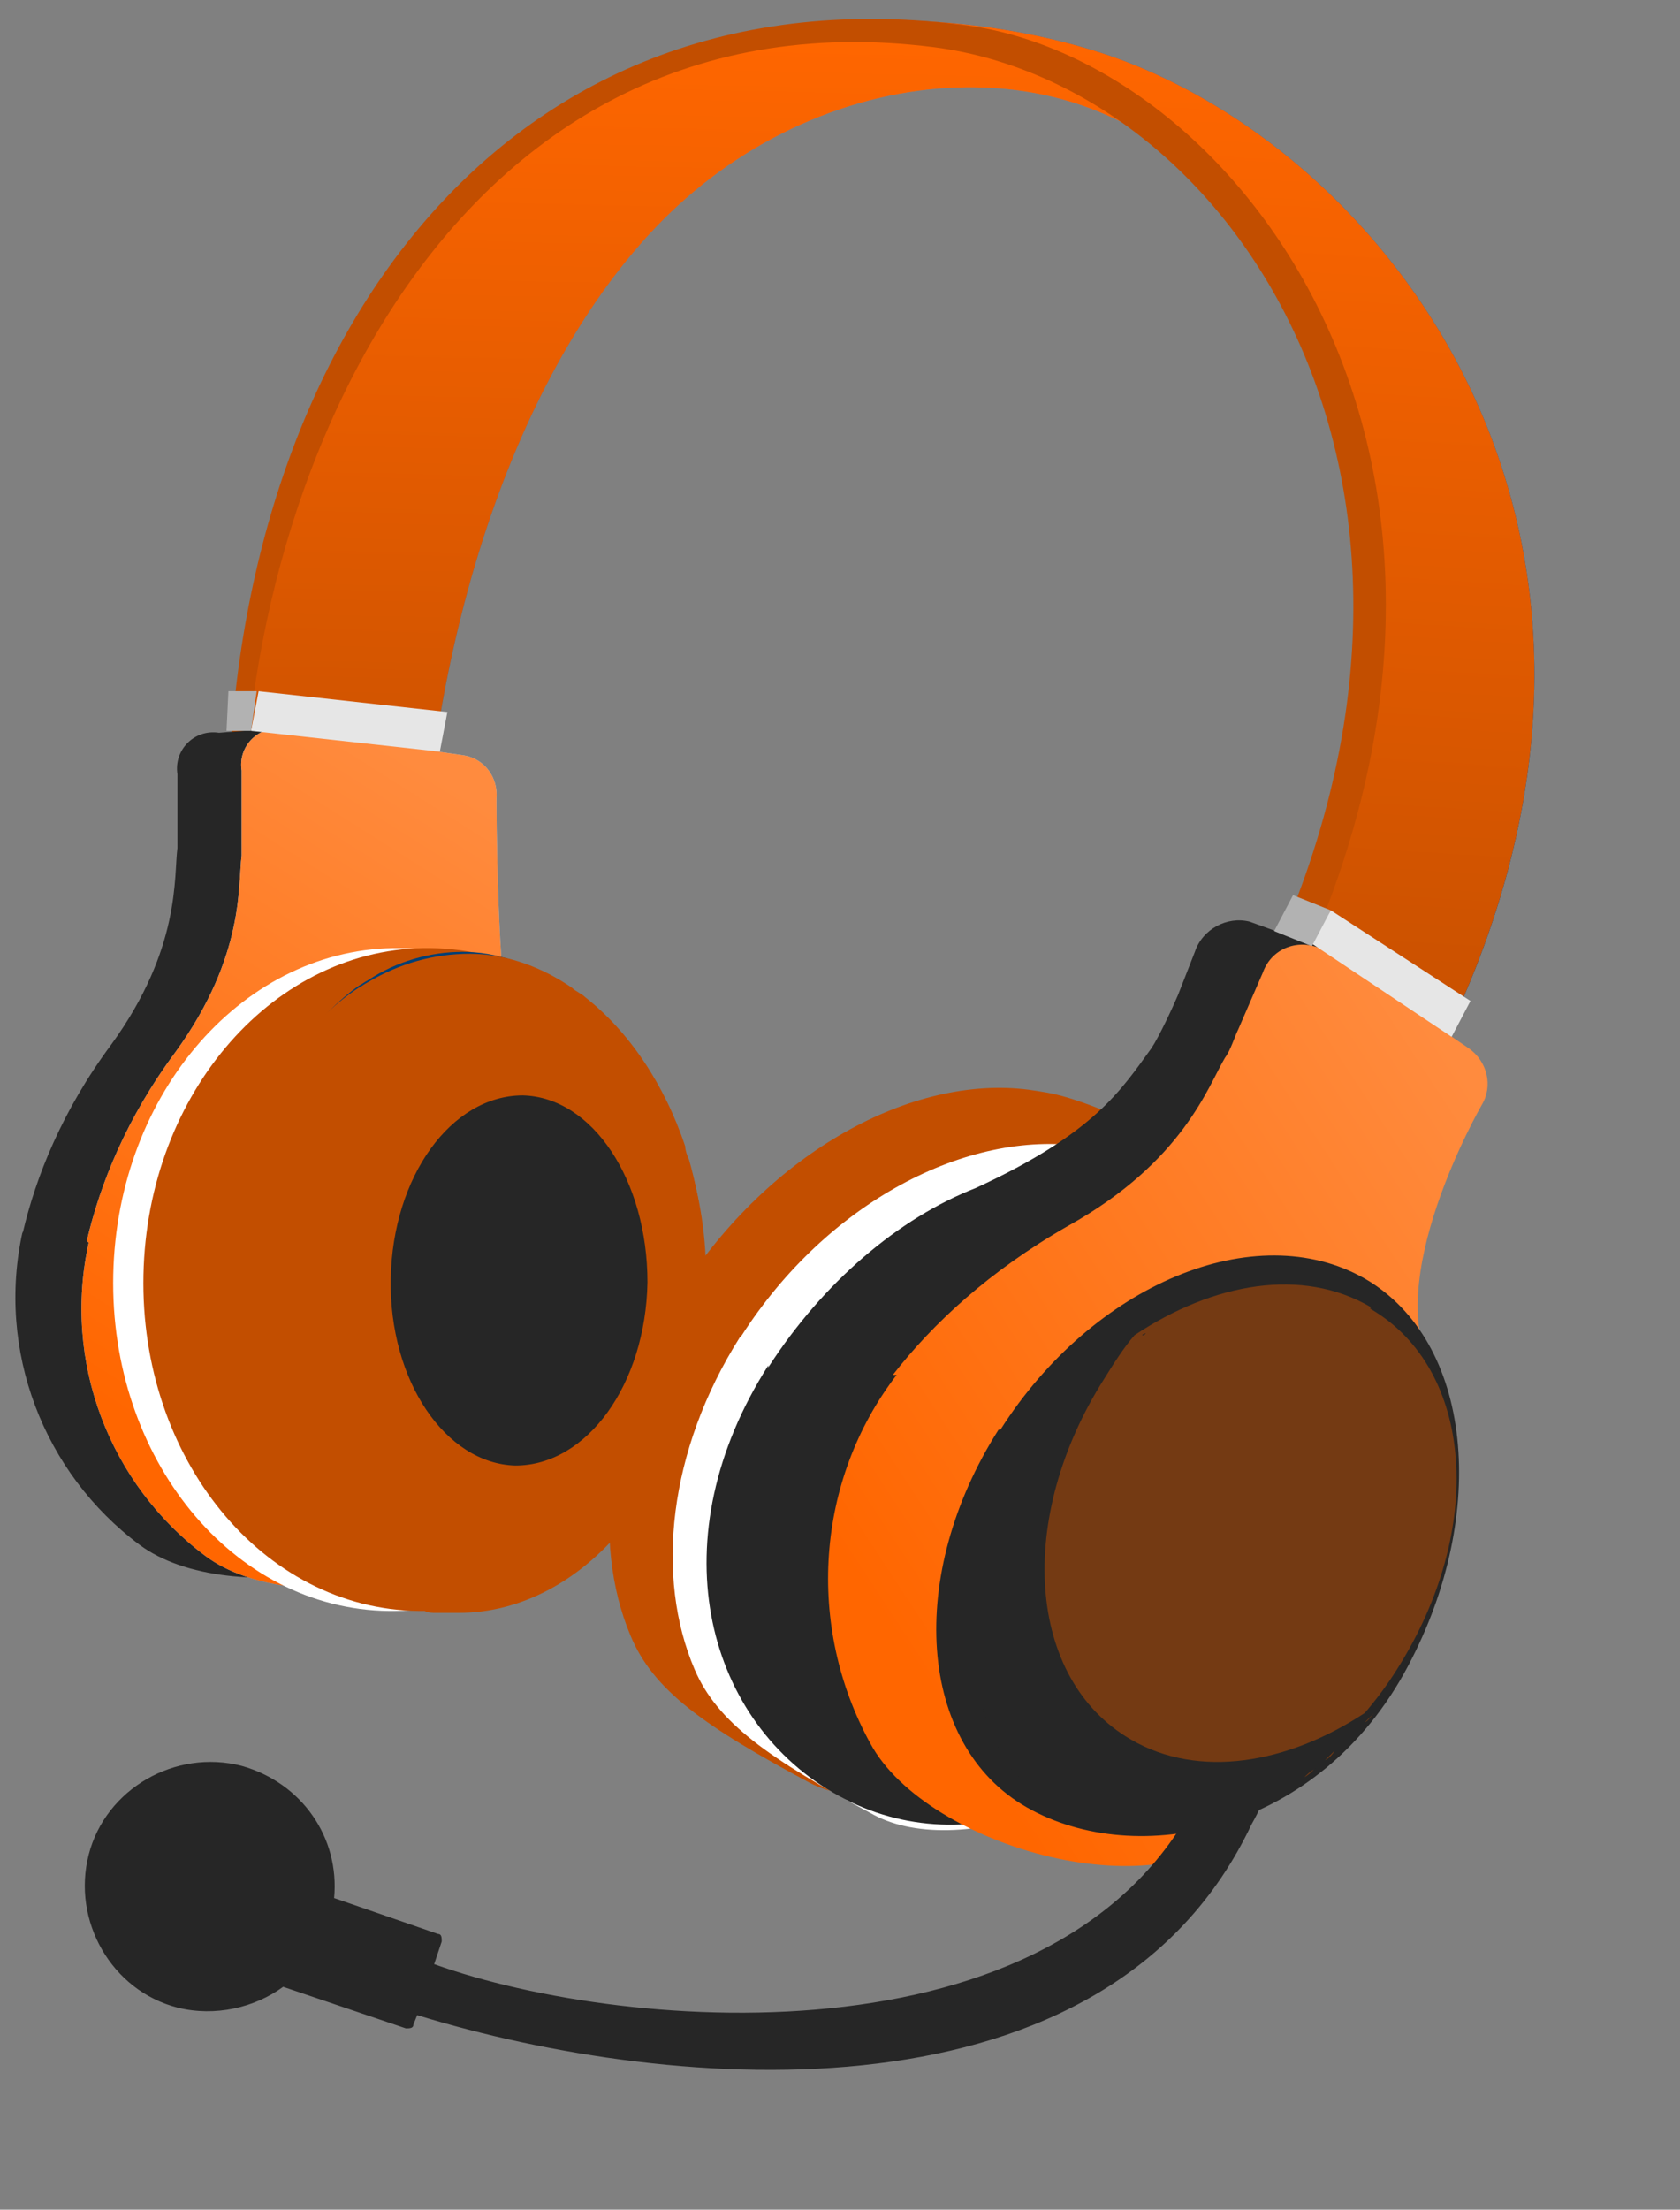 <?xml version="1.0" encoding="UTF-8"?>
<svg id="Layer_1" data-name="Layer 1" xmlns="http://www.w3.org/2000/svg" xmlns:xlink="http://www.w3.org/1999/xlink" version="1.1" viewBox="0 0 89 117">
  <rect x="0" y="0" width="89" height="117" fill="#808080" stroke="none"/>
  <defs>
    <style>
      .cls-1, .cls-2, .cls-3, .cls-4, .cls-5, .cls-6, .cls-7, .cls-8, .cls-9, .cls-10, .cls-11, .cls-12, .cls-13, .cls-14, .cls-15 {
        stroke-width: 0px;
      }

      .cls-1, .cls-6 {
        fill: #c24e00;
      }

      .cls-2 {
        fill: #262626;
      }

      .cls-3 {
        fill: url(#linear-gradient);
      }

      .cls-4 {
        fill: #003f75;
      }

      .cls-5 {
        fill: #b2b2b2;
      }

      .cls-6 {
        isolation: isolate;
        opacity: .5;
      }

      .cls-7 {
        fill: url(#linear-gradient-4);
      }

      .cls-8 {
        fill: url(#linear-gradient-2);
      }

      .cls-9 {
        fill: url(#linear-gradient-3);
      }

      .cls-10 {
        fill: url(#linear-gradient-7);
      }

      .cls-11 {
        fill: url(#linear-gradient-5);
      }

      .cls-12 {
        fill: url(#linear-gradient-6);
      }

      .cls-13 {
        fill: #483a47;
      }

      .cls-14 {
        fill: #fff;
      }

      .cls-15 {
        fill: #e6e6e6;
      }
    </style>
    <linearGradient id="linear-gradient" x1="38" y1="52.6" x2="39.4" y2="112.4" gradientTransform="translate(0 118) scale(1 -1)" gradientUnits="userSpaceOnUse">
      <stop offset="0" stop-color="#005dad"/>
      <stop offset="1" stop-color="#4c90da"/>
    </linearGradient>
    <linearGradient id="linear-gradient-2" x1="38.3" y1="66.6" x2="39.5" y2="116.3" gradientTransform="translate(0 118) scale(1 -1)" gradientUnits="userSpaceOnUse">
      <stop offset="0" stop-color="#c24e00"/>
      <stop offset="1" stop-color="#f60"/>
    </linearGradient>
    <linearGradient id="linear-gradient-3" x1="59.4" y1="68.3" x2="62.5" y2="116.2" gradientTransform="translate(0 118) scale(1 -1)" gradientUnits="userSpaceOnUse">
      <stop offset="0" stop-color="#005dad"/>
      <stop offset="1" stop-color="#4c90da"/>
    </linearGradient>
    <linearGradient id="linear-gradient-4" x1="58.7" y1="58.3" x2="62.4" y2="115.9" gradientTransform="translate(0 118) scale(1 -1)" gradientUnits="userSpaceOnUse">
      <stop offset="0" stop-color="#c24e00"/>
      <stop offset="1" stop-color="#f60"/>
    </linearGradient>
    <linearGradient id="linear-gradient-5" x1="25.6" y1="73.7" x2="12.9" y2="35.5" gradientTransform="translate(0 118) scale(1 -1)" gradientUnits="userSpaceOnUse">
      <stop offset="0" stop-color="#8fccff"/>
      <stop offset="1" stop-color="#5cb4ff"/>
    </linearGradient>
    <linearGradient id="linear-gradient-6" x1="29.6" y1="72.9" x2="9.5" y2="41.1" gradientTransform="translate(0 118) scale(1 -1)" gradientUnits="userSpaceOnUse">
      <stop offset="0" stop-color="#ff8b3e"/>
      <stop offset="1" stop-color="#f60"/>
    </linearGradient>
    <linearGradient id="linear-gradient-7" x1="82" y1="54.4" x2="47.2" y2="31.6" gradientTransform="translate(0 118) scale(1 -1)" gradientUnits="userSpaceOnUse">
      <stop offset="0" stop-color="#ff8b3e"/>
      <stop offset="1" stop-color="#f60"/>
    </linearGradient>
  </defs>
  <path class="cls-3" d="M65.9,12.2C53.2-3.8,32.3.6,21.9,13.5c-7.1,8.9-8.8,20.2-10.1,31.8,2.9,7.6.8,5.9,10.4,4,.5-17.5,6.2-31.5,13.7-38.4,9-8.3,23.3-8.9,29.9,1.4Z"/>
  <path class="cls-8" d="M65.9,12.2C53.2-3.8,32.3.6,21.9,13.5c-7.1,8.9-8.8,20.2-10.1,31.8,2.9,7.6.8,5.9,10.4,4,.5-17.5,6.2-31.5,13.7-38.4,9-8.3,23.3-8.9,29.9,1.4Z"/>
  <path class="cls-13" d="M66.1,56.3c-3,5.1,4.7,4.3,8,3.2,17.5-29.5-.5-52.2-16.4-56.9-9.4-2.8-17-.8-16-1.2-2.1,0,10.4,1.1,10.9,1.2,15.4,4.4,28.5,28.5,13.6,53.7Z"/>
  <path class="cls-9" d="M66.1,56.3c-3,5.1,4.7,4.3,8,3.2,17.5-29.5-.5-52.2-16.4-56.9-9.4-2.8-17-.8-16-1.2-2.1,0,10.4,1.1,10.9,1.2,15.4,4.4,28.5,28.5,13.6,53.7Z"/>
  <path class="cls-7" d="M66.1,56.3c-3,5.1,4.7,4.3,8,3.2,17.5-29.5-.5-52.2-16.4-56.9-9.4-2.8-17-.8-16-1.2-2.1,0,10.4,1.1,10.9,1.2,15.4,4.4,28.5,28.5,13.6,53.7Z"/>
  <path class="cls-1" d="M64.7,55.9c16.1-27.7,1.6-51.2-15.2-53.4C22.7-.9,11.6,28,13,47.9l-.9-2.6C11.5,19.8,25.6-1.8,50.9,1.3c15.3,1.8,32.6,25.3,15.3,55.3l-1.5-.7Z"/>
  <path class="cls-2" d="M1.2,65.3c.7-3,2.1-6.5,4.7-10,3.7-5.1,3.3-8.9,3.5-10.4,0-.5,0-1.1,0-1.5v-2.4c-.2-1.3.9-2.4,2.2-2.2l2.6-.2c1.1.2,10.6,2.2,10.5,3.2,0,0,0,9.8.8,12.6.6,2,2.2,8.2,3.1,11.2.3,1-.1,2.1-1.1,2.6l-2.2,9.5c-1.3,5.6-13.2,7.6-17.9,4.1-5.1-3.8-7.6-10.3-6.2-16.6h0Z"/>
  <path class="cls-11" d="M4.6,65.7c.7-3,2.1-6.5,4.7-10,3.7-5.1,3.3-8.9,3.5-10.4,0-.5,0-1.1,0-1.5v-3c-.2-1.3.9-2.4,2.2-2.2l9.6,1.4c1.1.2,1.8,1.2,1.7,2.3,0,0,0,9.8.8,12.6.6,2,4,8.2,5,11.3.3,1-.1,2.1-1.1,2.6l-2.2,9.5c-1.3,5.6-13.2,7.6-17.9,4.1-5.1-3.8-7.6-10.3-6.2-16.6h0Z"/>
  <path class="cls-12" d="M4.6,65.7c.7-3,2.1-6.5,4.7-10,3.7-5.1,3.3-8.9,3.5-10.4,0-.5,0-1.1,0-1.5v-3c-.2-1.3.9-2.4,2.2-2.2l9.6,1.4c1.1.2,1.8,1.2,1.7,2.3,0,0,0,9.8.8,12.6.6,2,4,8.2,5,11.3.3,1-.1,2.1-1.1,2.6l-2.2,9.5c-1.3,5.6-13.2,7.6-17.9,4.1-5.1-3.8-7.6-10.3-6.2-16.6h0Z"/>
  <path class="cls-14" d="M20.6,85.3c8.2.1,15-7.6,15.2-17.3.2-9.7-6.3-17.7-14.6-17.8-8.2-.1-15,7.6-15.2,17.3-.2,9.7,6.3,17.7,14.6,17.8Z"/>
  <path class="cls-1" d="M22.2,85.3c8.2.1,15-7.6,15.2-17.3.2-9.7-6.3-17.7-14.6-17.8-8.2-.1-15,7.6-15.2,17.3-.2,9.7,6.3,17.7,14.6,17.8Z"/>
  <path class="cls-4" d="M36.2,67.7c0,0,0,.1,0,.2,0,.2,0,.4,0,.5,0,2-.4,3.8-.9,5.6,0,.2,0,.3-.1.5-.7,2-1.6,3.9-2.7,5.4-.1.1-.2.3-.3.4-2.2,2.8-5,4.4-8.2,4.4-.4,0-.7,0-1.1,0-.2,0-.4,0-.6-.1-2.8-.6-5.2-2.6-7-5.5,0-.1-.2-.3-.3-.4-1.5-2.6-2.5-5.9-2.7-9.5,0-.2,0-.3,0-.5,0-.4,0-.8,0-1.3,0-2.9.6-5.6,1.5-8,0-.2.1-.3.2-.5,1.2-2.9,2.9-5.2,5-6.7.2-.1.3-.2.5-.3,1.5-1,3.3-1.5,5-1.5,1.8,0,3.5.6,5.1,1.7.2.2.4.3.7.5,2.2,1.8,3.9,4.5,4.9,7.8,0,.2.1.5.2.7.6,2.1.9,4.4.8,6.7h0Z"/>
  <path class="cls-1" d="M37.4,68.1c0,0,0,.1,0,.2,0,.2,0,.4,0,.5,0,2-.4,3.9-1,5.7,0,.2-.1.3-.2.5-.7,2.1-1.7,4-2.9,5.5-.1.2-.2.3-.3.4-2.3,2.8-5.4,4.5-8.7,4.5-.4,0-.8,0-1.2,0-.2,0-.4,0-.6-.1-3-.6-5.6-2.7-7.5-5.6,0-.1-.2-.3-.3-.4-1.6-2.7-2.7-6-2.9-9.7,0-.2,0-.3,0-.5,0-.4,0-.9,0-1.3,0-3,.6-5.8,1.6-8.2,0-.2.1-.3.2-.5,1.3-2.9,3.1-5.3,5.4-6.8.2-.1.3-.2.5-.3,1.7-1,3.5-1.5,5.4-1.5,1.9,0,3.8.7,5.4,1.8.2.2.5.3.7.5,2.3,1.8,4.2,4.6,5.3,7.9,0,.2.1.5.2.7.6,2.1.9,4.4.9,6.9h0Z"/>
  <path class="cls-2" d="M27.3,77.6c3.8,0,6.9-4.3,7-9.7,0-5.4-2.9-9.8-6.6-9.9-3.8,0-6.9,4.3-7,9.7s2.9,9.8,6.6,9.9Z"/>
  <path class="cls-1" d="M36.1,68.3c4.7-7.3,12.2-11.4,18.4-10.6,1.3.2,2.1.2,6.8,2.3,4.7,2.1,6,2.6,6.6,4.7,1.3,4.3.2,12-4.4,19.4-6.1,9.5-16.2,12.6-20.6,10.3-5.6-3-8.3-4.9-9.5-7.8-2.1-5-1.3-11.9,2.7-18.2h0Z"/>
  <path class="cls-14" d="M39.3,70.7c4.5-7,11.9-10.9,18.1-10,1.3.2,2.1.2,6.7,2.4,4.7,2.1,6,2.6,6.6,4.7,1.4,4.2.4,11.7-4.1,18.7-5.8,9.1-15.8,12-20.3,9.6-5.6-3-8.3-4.9-9.5-7.7-2.1-4.9-1.4-11.6,2.4-17.6h0Z"/>
  <path class="cls-2" d="M40.7,72.4c2.9-4.5,6.9-7.9,11-9.5,6.3-2.9,7.7-5.2,9.3-7.4.4-.6,1.1-2.1,1.4-2.8l.9-2.3c.4-1.2,1.7-1.9,2.9-1.6l3.6,1.3,3.6,8.4s-2.7,7.8-3.1,11c-.2,1.2-.6,3.4-1.1,5.6,0,2.3-.6,4.8-1.6,7.3,0,.4-.1.6-.1.6h0c-.5,1.2-1.2,2.5-2,3.7-5.8,9.1-14.6,12.2-21.4,8.2-6.8-4-9.2-13.5-3.4-22.6h0Z"/>
  <path class="cls-10" d="M47.3,72.8c2.1-2.7,5.1-5.5,9.3-7.9,6.1-3.4,7.4-7.4,8.3-8.9.3-.4.5-1.1.7-1.5l1.3-3c.5-1.4,2.1-1.9,3.4-1.1l7.5,5.1c1,.7,1.3,2,.7,3,0,0-5.5,9.5-2.5,14.2-.3,2.2-.8,9.6-1.2,13.1-.2,1.2-1.1,2.1-2.3,2.1l-6.6,8.5c-3.9,5-16.8,1.5-19.8-4.1-3.4-6.2-2.9-13.9,1.4-19.5h0Z"/>
  <path class="cls-2" d="M52.9,75.7c-4.9,7.7-4.3,16.7,1.5,20,5.8,3.3,15.5,1.4,20.2-7.5,4.3-8.1,3.4-17.2-2.3-20.5-5.8-3.3-14.4.3-19.3,8Z"/>
  <path class="cls-6" d="M63.2,96.8c-.1,0-.3,0-.4,0,.1,0,.3,0,.4,0Z"/>
  <path class="cls-6" d="M59.7,97c-.1,0-.2,0-.4,0,.1,0,.2,0,.4,0Z"/>
  <path class="cls-6" d="M65.6,96s0,0,0,0c0,0,0,0,0,0Z"/>
  <path class="cls-6" d="M64.4,96.4c-.1,0-.2,0-.3,0,.1,0,.2,0,.3,0Z"/>
  <path class="cls-6" d="M60.9,97c-.1,0-.3,0-.4,0,.1,0,.3,0,.4,0Z"/>
  <path class="cls-6" d="M62.1,97c-.1,0-.3,0-.4,0,.1,0,.3,0,.4,0Z"/>
  <path class="cls-6" d="M71.8,91.7c-.2.2-.3.3-.5.5.2-.2.3-.3.5-.5Z"/>
  <path class="cls-6" d="M68.5,94.5c-.2.1-.3.2-.5.3.2-.1.3-.2.5-.3Z"/>
  <path class="cls-6" d="M72.8,90.7c-.2.2-.3.4-.5.5.2-.2.3-.3.5-.5Z"/>
  <path class="cls-6" d="M58.5,96.8c-.1,0-.2,0-.3,0,.1,0,.2,0,.3,0Z"/>
  <path class="cls-6" d="M69.6,93.7c-.2.1-.4.3-.5.4.2-.1.4-.3.5-.4Z"/>
  <path class="cls-6" d="M70.7,92.7c-.2.2-.3.3-.5.5.2-.1.4-.3.5-.5Z"/>
  <path class="cls-6" d="M67.2,95.2c-.1,0-.3.2-.4.2.1,0,.3-.2.4-.2Z"/>
  <path class="cls-6" d="M72.6,69.2c-3.6-2.1-8.3-1.3-12.5,1.5-.6.7-1.1,1.5-1.6,2.3-4.7,7.4-4.1,15.9,1.4,19.1,3.6,2.1,8.3,1.3,12.4-1.4.6-.7,1.2-1.5,1.7-2.3,4.7-7.4,4.1-15.9-1.4-19.1Z"/>
  <path class="cls-6" d="M57.4,96.4c0,0-.1,0-.2,0,0,0,.1,0,.2,0Z"/>
  <path class="cls-2" d="M69.1,94.1c-.2.1-.4.3-.6.4.2-.1.4-.3.6-.4Z"/>
  <path class="cls-2" d="M68,94.8c-.2.1-.5.3-.7.4.2-.1.5-.3.7-.4Z"/>
  <path class="cls-2" d="M60.7,70.6c0,0-.1,0-.2.1,0,0,0,0,.1,0,0,0,0,0,0,0Z"/>
  <path class="cls-2" d="M70.2,93.2c-.2.2-.4.3-.6.5.2-.1.4-.3.6-.5Z"/>
  <path class="cls-2" d="M72.9,90.5s0,0,0,0c0,0,0,0,0,.1,0,0,0,0,.1-.1Z"/>
  <path class="cls-2" d="M59.3,96.9c-.3,0-.5,0-.8-.2.3,0,.5.1.8.2Z"/>
  <path class="cls-2" d="M53.1,79.9c-2.8,6.5-1.7,13.2,3,16,.3.2.7.4,1,.5-.4-.1-.7-.3-1-.5-4.7-2.7-5.8-9.4-3-16Z"/>
  <path class="cls-2" d="M72.3,91.2c-.2.2-.3.4-.5.6.2-.2.3-.4.5-.6Z"/>
  <path class="cls-2" d="M71.3,92.2c-.2.2-.4.3-.5.5.2-.2.4-.3.5-.5Z"/>
  <path class="cls-2" d="M57.4,73.4c0,0,.1-.1.2-.2,0,0-.1.1-.2.2Z"/>
  <path class="cls-2" d="M62.9,96.8c-.3,0-.5,0-.8.1.3,0,.5,0,.8-.1Z"/>
  <path class="cls-2" d="M61.6,97c-.3,0-.5,0-.8,0,.3,0,.5,0,.8,0Z"/>
  <path class="cls-2" d="M55.9,75.1c0-.1.2-.2.3-.4,0,.1-.2.2-.3.4Z"/>
  <path class="cls-2" d="M64.1,96.5c-.3,0-.6.2-.9.2.3,0,.6-.1.9-.2Z"/>
  <path class="cls-2" d="M66.8,95.5c-.4.2-.8.4-1.2.5.4-.2.8-.3,1.2-.5Z"/>
  <path class="cls-2" d="M58.2,96.7c-.3,0-.6-.2-.9-.3.3.1.6.2.9.3Z"/>
  <path class="cls-2" d="M60.5,97c-.3,0-.5,0-.8,0,.3,0,.5,0,.8,0Z"/>
  <path class="cls-2" d="M59,71.9c0,0,.1,0,.2-.1,0,0-.1,0-.2.1Z"/>
  <path class="cls-2" d="M65.6,96c-.4.2-.7.3-1.1.4.4-.1.8-.3,1.1-.4Z"/>
  <path class="cls-2" d="M66.4,94.4c-.3-.2-.8-.3-1.2,0-.4,0-.9,0-1.4,0-6.7,15.1-30.5,13.3-40.8,9.6l.4-1.2c0-.2,0-.4-.2-.4l-5.5-1.9c.3-3.2-1.7-6.1-4.9-7-3.5-.9-7.2,1.2-8.1,4.7-.9,3.5,1.2,7.2,4.7,8.1,2,.5,4.1,0,5.6-1.1l6.5,2.2c.2,0,.4,0,.4-.2l.2-.5c13.7,4.2,36.6,6,44.2-10.1.4-.7.7-1.4,1-2.1-.3,0-.5,0-.8,0Z"/>
  <path class="cls-15" d="M70.5,48.2l7.4,4.8-1,1.9-7.5-5,1.1-1.7Z"/>
  <path class="cls-15" d="M13.7,36.6l10,1.1-.4,2.1-10-1.1.4-2.1Z"/>
  <path class="cls-5" d="M70.5,48.2l-2-.8-1,1.9,2,.8,1-1.9Z"/>
  <path class="cls-5" d="M13.7,36.6h-1.6s-.1,2.1-.1,2.1h1.3s.3-2.1.3-2.1Z"/>
</svg>